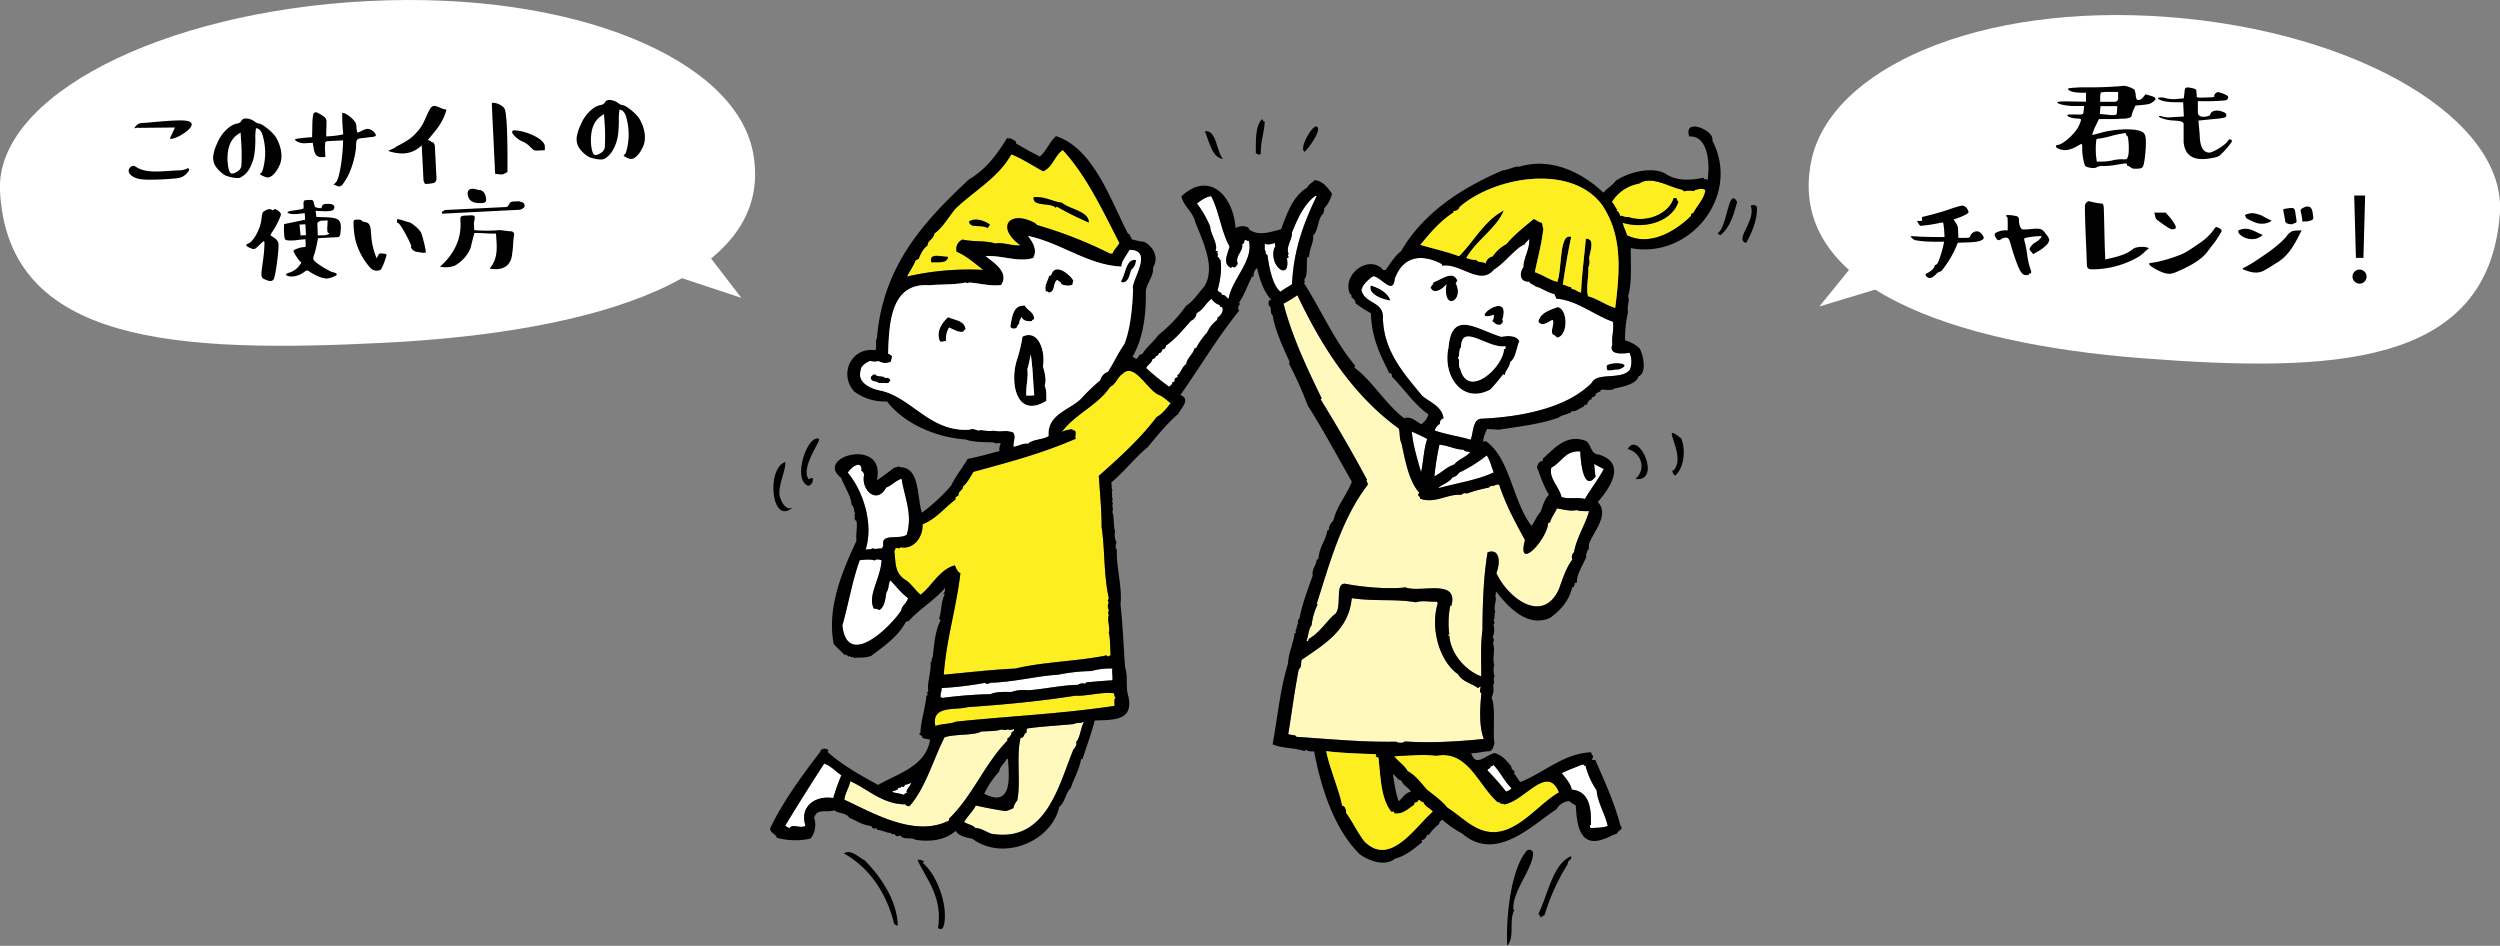 <svg xmlns="http://www.w3.org/2000/svg" viewBox="0 0 1000 378.33"><rect x="0" y="0" width="1000" height="378.33" fill="#808080" stroke="none"/><defs><style>.cls-1,.cls-2,.cls-3,.cls-4{fill-rule:evenodd}.cls-2{fill:#fcee21}.cls-3{fill:#fff}.cls-4{fill:#fff9bd}</style></defs><g id="レイヤー_2"><g id="レイヤー_1-2"><g id="グループ_2271"><path id="パス_23661" d="M504.9 47.64c.25.42.34 1 1 1-.28 4.86-1.68 7.82-1.58 12.9-.28.14-.61.22-.75.48a4.43 4.43 0 0 0-1.25-.72c.07-4.67-.32-11.04 2.58-13.66Z" class="cls-1"/><path id="パス_23662" d="M521.83 60.72c-2.42-1.37 3.22-11 4.88-10.1 2.29 1.23-3.59 9.12-4.88 10.1Z" class="cls-1"/><path id="パス_23663" d="M489.19 63.59c-4.28-.46-5.5-6.88-7.24-11.09 4.73-.63 4.53 7.99 7.24 11.09Z" class="cls-1"/><path id="パス_23664" d="M447.73 97.19c-.82 1.55-2.22 2.57-2.77 4.37-.33-.5-.32-.1-.77 0A169.58 169.58 0 0 0 414.61 90c-.05-.42-.5-.42-.64-.74-10-5.43-16.06 1.4-5.83 8.9-3.9.25-6.74-1.34-10-.75-4.56-1.28-8.72-.59-13.21-1.57a4.13 4.13 0 0 0-2.29 4.81c4.11 1.84 7.28 4.67 10.63 7.31a109.78 109.78 0 0 0-30.51 2.66c1.1-2.23 2.57-4.11 3.46-6.54.6 0 .59-.53 1.21-.5.82-2.09 1.74-4.1 3.5-5.31.17-2.32 2.53-2.57 2.75-4.83 3.55-2.6 5.64-6.58 8.41-9.91 7.5-7.25 17.22-12.41 22.41-21.82 4.68 1.88 8.29 4.44 12.76 6.79 3.84-1.69 4.55-6.31 7.83-8.51 9.53 10.3 15.91 24.01 22.64 37.2ZM422.19 83c.5.17.1-.5.6-.33A120.93 120.93 0 0 0 435.54 89c0-4.6-7.56-5.2-10.81-7.92-4-.52-6.54-2.51-11.24-2.24-.68 4 6.61 2.06 8.7 4.16Zm-34.55 5.53c.12 3 4.95 1.09 7.27 2.68a4.11 4.11 0 0 0 1-1.41c-1.89-1.33-5.47-2.88-8.3-1.27Zm-15.09 16.4c2.38-.19 6.39.66 6.66-2.2-2.4.08-7.8-1.89-6.66 2.19Z" class="cls-2"/><path id="パス_23665" d="M413.49 78.85c4.7-.27 7.28 1.72 11.24 2.24 3.25 2.72 10.78 3.32 10.81 7.92a120.93 120.93 0 0 1-12.75-6.33c-.5-.17-.1.5-.6.33-2.09-2.1-9.38-.17-8.7-4.16Z" class="cls-1"/><path id="パス_23666" d="M672.7 75.81c.24.31.75.35.94.73a7.44 7.44 0 0 1 3.66-.11c1.08-.65 3.81-1.45 4.89-.31-.75 3.89-3.32 6.07-4.91 9.18-.63 0-1 .32-.88 1.1-5.42 5.38-16 12.48-25.61 7.7-.44-1.8-1.38-3.06-1.69-5 9.07 2.79 19.89-.79 22.22-8.35-.11-.47-.7-.42-.5-1.21a1.73 1.73 0 0 0-1.38-.26c-1.76 6.08-10.73 10.17-18.27 7.46-1.2.4-2-.6-3.07-.36-.36-.84-.61-1.78-1.45-2.1-.06-.25.11-.29.3-.31-.89-.9-1.27-2.33-2.24-3.14a16 16 0 0 1 10.93-7.39c4.97-3.44 12.56 1.66 17.06 2.37Z" class="cls-2"/><path id="パス_23667" d="M484.46 78.43c3.17 5.95 4.06 14.32 7.37 20.11-.71 3.08-2.94 6.64.42 8.55.58.15.23-.58.75-.48.94 1 1.74-.61 2.11-1.14-1.27-3.21 2.42-5.12 1.74-7.86.93-.06.72-1.19 1.17-1.72.65 0 .73.59 1.54.41 1.95 7.91-6.65 15.09-8.14 23.21-.91-.5-1.2-1.67-2.65-1.6-.1-1.16-1.46-1-1.74-1.93 1-3.34 1.82-8.54 1.15-12-.52-.24-.42-1.14-1.11-1.19-.26-.71.52-1.52-.36-1.52-.13-.46.53-.2.29-.77.05-.43-.83.14-.78-.28 1.14-2.48-2.17-6.91-2.14-9.57a40.87 40.87 0 0 0-5.34-9.32c1.7-1.14 3.19-2.51 5.72-2.9Z" class="cls-3"/><path id="パス_23668" d="M526.07 78.33h.61c-4.93 10.26-9.26 21.07-9.89 35.35-1.54 1-3.21 1.93-4.65 3-3.43-2.8-4.65-10.85-5.21-14.67-.22-.21-1.31-.91-.5-1.21-.92-.68-.48-2.38-.57-3.5.86.93 3.06.12 4.13-.13-.14.55.41 1.76-.25 1.84-2.45 7.56 6.59 13.8 5 4.28a.89.89 0 0 1 .61-.17c.13-1-.68-1.09.1-1.54-1.35-2.87 1.65-6 1.26-8.6 2.29-5.63 4.75-11.17 9.36-14.65Z" class="cls-3"/><path id="パス_23669" d="M694.88 80.76C693.47 85.92 692 91 688.26 94c-.74.11-.66-.66-1.39-.57 4.22-2.24 4.34-19.14 8.01-12.67Z" class="cls-1"/><path id="パス_23670" d="M395.94 89.81a4.11 4.11 0 0 1-1 1.41c-2.32-1.59-7.15.34-7.27-2.68 2.8-1.61 6.38-.06 8.27 1.27Z" class="cls-1"/><path id="パス_23671" d="M702.74 82.66c.41 4.7-2 10.55-4.28 14.51-4.9-1.38 4.09-8.74 1.82-14.89a2 2 0 0 1 2.46.38Z" class="cls-1"/><path id="パス_23672" d="M379.21 102.73c-.27 2.86-4.28 2-6.66 2.2-1.14-4.08 4.26-2.11 6.66-2.2Z" class="cls-1"/><path id="パス_23673" d="M454.37 104a5 5 0 0 1-1.87 3.89c-.79 2.08-1 5.44-4 5 0-.22 0-.44-.17-.46 1.93-2.71 1.97-9.14 6.04-8.43Z" class="cls-1"/><path id="パス_23674" d="M429.39 112.3a1.8 1.8 0 0 0-.26 1.39c-1.13 1-3.47.46-4.59 0-.1-1.05-1.23-1-1.59-1.78-1.93 1.26-.7 4.74-3.35 5.15-.47-.08-.46-.67-1.24-.42-.77-2.6.82-4.14 1.18-6.16.32-.1.43-.39.91-.33 1.55-5.46 7.61-.26 8.94 2.15Z" class="cls-1"/><path id="パス_23675" d="M583 112.32c-.31.24-.35.75-.73.94 3.76 7.08-5.4 11.7-3.66.42-1.13 1.56-5.11 4.64-6.38 1.27.35-.71 1-1.08 1.16-2 3.25-1.13 7.8-5.09 9.61-.63Z" class="cls-1"/><path id="パス_23676" d="M548.32 114.18c3.5 1 7 3.15 7.84 6-3.73-.47-9.05-2.81-7.84-6Z" class="cls-1"/><path id="パス_23677" d="M528.19 159.65c0-.22.46-.07.45-.32-5.79-12-11.78-24.45-15.28-37.91a53.06 53.06 0 0 0 5.55-3.39c9.94 21.1 22.61 40.27 40.56 53.32.6 1.67.14 4 1.1 5.93 1.44 6.43 2.87 14.93 7.06 19.67.17.56-.31.5-.44.77.1.73.91.72.82 1.66 5.89 2.29 11.19-2.08 16.47-1.44.29-.5 1.77-1 2.13-.53a57.41 57.41 0 0 1 8.95-2.42c.22-.34.67-.46.89-.8.84.6 1.77-.64 3.2-.4C602.34 202 606.15 209 610 216c-3.47 13.11 9-.34 9.27-6.88.44.12.39-.22.76-.17.57-2.19 1.92-3.63 2.73-5.6 2.33.35 5.56 1.29 7.82.67 1.32.54 3.31.37 5.06.45-1.5 5.35-5.17 10.89-6 16.41a2.51 2.51 0 0 0-.67 2.93c-2.44 3.16-4 7.92-5.29 11.64-6.52 14.64-20.63 3.65-25.14-6.24 1.35-3 2.06-10.12-3.48-8.3-1.67 9.57-2 21.19-2.07 31.12-.79 5.88-.46 12.16-.48 18.53-6.63-2.46-12.12-9.17-12.74-16 .1-.58-.82-.08-.64-.74h.61a35 35 0 0 1 .4-11.64c.32-.08.3.21.32.45 3.43-11.58-12.43-5.29-18.3-7.68-6.08.84-17.11-.06-23.75-1.39-5.07-1-.84 10.5-5 12.55-3.24 3.08-5.66 6.94-9.65 9.33-.5.21-.15 1.24-1.19 1 .83-2 .81-4.78 2.09-6.34a25.73 25.73 0 0 1 2.34-8.19c0-.26-.12-.28-.31-.29 5.39-17 10.14-34.29 20.36-47.62.34-.94-.93-1.66-.22-2-5.71-10.75-12.7-22.68-18.64-32.35Z" class="cls-4"/><path id="パス_23678" d="M484.54 119.42a6.27 6.27 0 0 0 3.29 2.5c.07.5.21.94.94.73.88 1.82-.63 3.55-1.85 4.35.13.46-.14.56-.12.92a12.66 12.66 0 0 0-4 5 27.57 27.57 0 0 0-4.39 6.26h-.61c-.64 2.51-3.1 3.94-3.32 6.38-1.75 1-2.12 3.57-3.53 4.39 0 .57.18.43 0 .92-1 0-1.25.7-1.17 1.72-.47-.1-.44.28-.91.18.12 1.11-.85 1.19-1.17 1.87a90 90 0 0 1-9.26-7.5c.51-1.5 2.16-1.93 2.48-3.6.63-.25 1.34-.43 1.34-1.27.78 0 1.06-.49 1.19-1.11 1-.07 1.23-.82 1.48-1.57a1.31 1.31 0 0 0 1.33-1.28v-.14c4-2.73 6.95-6.43 10.08-10a3.51 3.51 0 0 0 2.2-3c2.74-1.17 3.79-4.01 6-5.75Z" class="cls-3"/><path id="パス_23679" d="M410 122.25c1 2.07 3.69 2.39 3.69 5.54a.8.8 0 0 0-.9.64c-2 .19-3.52-.1-4.18-1.7-.22.83-1.09 1.84-.83 2.63a4.74 4.74 0 0 0-1.17 1.87c-1.22.35-1.82.35-2.46-.53.67-3.93 1.04-8.84 5.85-8.45Z" class="cls-1"/><path id="パス_23680" d="M379.22 126.91c2.69 1.24 6.53 1.25 7 4.82-.48.19-.66.67-1.05 1-1.83.34-3.43-.8-5.55-1.66a8.54 8.54 0 0 0-1.22 5.24 4.82 4.82 0 0 1-2.43.39c-1.82-4.06 1.03-7.77 3.25-9.79Z" class="cls-1"/><path id="パス_23681" d="M600.92 128c.76.52-.23 1.42-.55 1.85-2.06.42-2.34-.68-3.56-1.41.64-.48.65-1.56.83-2.47-11.54 3.5 7.23-11.11 3.28 2.03Z" class="cls-1"/><path id="パス_23682" d="M623.09 122.82c4.15.89 4.24 11.43-.22 12.25-.63-.44-1-1.15-1.88-1.32-.73-2.18.79-3.76.12-5.82-1.83.71-4 3-5.78.8.81-3.64 4.42-4.65 7.76-5.91Z" class="cls-1"/><path id="パス_23683" d="M417.17 146.5c.46 1.82 1.62 5.34.7 7.78.81 1.75.62 3.84.66 6.1-11.93 7.29-14.66-7.07-11.84-16.15a65.41 65.41 0 0 0 2.3-9.55c6.64-3.19 9.26 6.41 8.18 11.82Zm-6.23 1.27c.48 2.84-.59 6.55-.44 10.41a14.36 14.36 0 0 0 3.21-.1c-.49-4.28-.6-11.48-1.44-16.32a56.56 56.56 0 0 1-1.33 6Z" class="cls-1"/><path id="パス_23684" d="M600.52 134.71c2.48-.44 6-.68 7.25 1.75-1.26 2.77-1.34 6.65-3.71 8.38-.19 2.19-1.77 3.09-2.13 5.12-.48.19-.38-.22-.62-.29a70.28 70.28 0 0 1-5.16 6.13c-11.28 6.15-19.27-5.68-16.75-16.75 1.29-15.4 11.25-7.34 21.12-4.34Zm-16.08 4.18c-1 .86-.36 3.32-1.24 4.32 1.08.73-.07 3.12.9 4.26 3.11 12.36 17.19-.51 17.5-7.75.29 0 .33-.18.61-.17v-1.07c-7.08 1.16-17.6-9.61-17.73.41Z" class="cls-1"/><path id="パス_23685" d="M602.17 138.48v1.07c-.28 0-.32.2-.61.17-.31 7.24-14.39 20.11-17.5 7.75-1-1.14.17-3.53-.9-4.26.88-1 .21-3.46 1.24-4.32.17-10.02 10.69.76 17.77-.41Z" class="cls-3"/><path id="パス_23686" d="M412.27 141.76c.84 4.84 1 12.05 1.44 16.32a14.36 14.36 0 0 1-3.21.11c-.15-3.87.93-7.58.43-10.42a53.25 53.25 0 0 0 1.34-6.01Z" class="cls-3"/><path id="パス_23687" d="M350.11 149.7c.95 1.44 2.82.19 4 1.56a1.53 1.53 0 0 1 2 .8v.05c.11.65-.82.32-.58 1.09-1.79.09-2.52 0-4.13 0-.7-.88-3.12-.19-3.13-2.2a2.11 2.11 0 0 1 1.84-1.3Z" class="cls-1"/><path id="パス_23688" d="M468.27 161.24c-1.69 2-3.18 4.23-5.64 5.54-6.64 8.83-14.86 16.19-23.11 23.53.3 4.86 1.16 14.19 1.11 20.46 1.37 8.82.76 18.84 2.89 28.52-.28.57-.73 1.11.05 1.53a3.07 3.07 0 0 0-.06 3.06c0 .54-.54 1.46.07 2.14-.92 1.26.61 5.59-.09 6.88.67 2.66.5 6.21.76 9.31-.62-.19-.47.35-.91.34s-.5-.32-.78-.44c-10.51 2.33-26.09 2.64-36.39 5.29-9 .37-19.58 1.61-28.68 2.44 1.13-14.73 4.91-26 6.66-40.6-1.21-.56-1.64-1.93-2.24-3.14-6.27 1.75-9 8.09-13.7 11.76-2.19-1.83-4-4.86-6.31-6.08-4.34-3.05-3.52-7.19-4.18-11.19 0-.55.49-.72.41-1.39.92-.18 1.72.44 2-.36 4.92 1.08 9.07-3.55 8.89-9.16 5.51-2.23 8.74-6.62 13.14-9.9v-.92c.55-.08.62-.6 1.21-.65-.14-2 1.78-2 1.86-3.73 1.78-1.54 2.86-3.74 4.1-5.79 16-4.33 27.29-7.37 41-13.23-.65-.79.39-2.17-.41-3.21-.18-.32-1.16.19-.93-.58a11.19 11.19 0 0 0-4.25 1.06c5.22-7.16 14.39-10.61 19.31-18.06 2.4-1.06 2.92-3.89 5-5.21 4.65-4.66 9.75 6.34 14.34 8.42 2.05.77 3.5 2.37 4.88 3.36Z" class="cls-2"/><path id="パス_23689" d="M647.3 147.91c-1.15-.32-2.89.62-4.44.14a6.28 6.28 0 0 1-.21-1.83c2.5-1.89 11.56-.81 4.65 1.69Z" class="cls-1"/><path id="パス_23690" d="M323.45 191.7c.69-.25.73-.63 1.67-.36a2.62 2.62 0 0 1-1.74 3c-6.74-2.29-.36-20.67 4.14-18.8 1.28.46-7.45 11.15-4.07 16.16Z" class="cls-1"/><path id="パス_23691" d="M564.7 172.56c2.1 1 4.27 1.88 6.22 3-1.44 4-1.58 9.58-2.49 13.23-1.63-5.62-3.18-10.67-3.73-16.23Z" class="cls-3"/><path id="パス_23692" d="M670.21 190.16c-.85-.08-1-.9-1.28-1.64-.06-.4.31-.4.6-.48 5.47-6.19-6.53-20.34 3-12.63 1.9 4.85.98 11.65-2.32 14.75Z" class="cls-1"/><path id="パス_23693" d="M314.2 184.8c-.17 4.3-2.44 7.89-2.49 12.78.5 2.46 1.51 4.92 3.85 5.85.7-.53.64 0 1.37-.35-8.45 7.32-10.51-16.01-2.73-18.28Z" class="cls-1"/><path id="パス_23694" d="M575.74 177.87c3.84.33 5.9 1.85 9.7 2 .44.92 1.56.53 2.63 1-1.73 2-4.75 2.86-6.42 4.95-3.23 1-5 3.38-8 4.69a116.62 116.62 0 0 1 2.09-12.64Z" class="cls-3"/><path id="パス_23695" d="M344.61 188.42c.74 0 .69.85 1.11 1.19-1.62 6.12 4.95 12.45 8.74 5.38 2.3-.94 3.75-2.7 6.16-3.56 1.37 8 4.48 14.19 2.09 22.42-3.08 2.16-10.42-.79-9.35 4.28a3.2 3.2 0 0 0-.42 1.24c-1.35-.2-3.36.59-3.83-.19-.91.91-1.69.23-2.89.71 3.35-10.41-1-23.62-7.1-30.83 1.17-2.14 5.82-5.66 5.49-.64Z" class="cls-3"/><path id="パス_23696" d="M654.19 191.59c4.48-4.07 2.36-10.49-3.13-12 4.46-7.76 13.8 13.35 3.13 12Z" class="cls-1"/><path id="パス_23697" d="M632.12 180.51c.1 5.28 1.58 16.27 6.13 10.06-.36-1.21-.35-3.4-.62-5 1.28.69 2.53 1.41 3.89 2-2.22 4.29-5.17 7.9-7.57 12-3.26-.82-6.55.22-9.36-.78-.9-4.15-5.22-7.48-4.05-11.8 4.19-2.12 5.46-6.89 11.58-6.48Z" class="cls-3"/><path id="パス_23698" d="M594.69 182.16c1.51 2.32 1.77 4.41 2.82 6.8-6.78 3.17-14.59 4.2-22.29 6.37 1.59-1.72 4.46-2.24 5.68-4.31a4.2 4.2 0 0 0 2.69-1.92 58.51 58.51 0 0 0 11.1-6.94Z" class="cls-3"/><path id="パス_23699" d="M343.91 224.1c2-.24 4.57-.47 6 .11.68-.7 1.92-.4 2.75-.09-.36 7.26-5.83 14.31-3.06 19.38a3.57 3.57 0 0 1 2.16.55c2.12-1.28 2.36-4.31 2.83-7.13 1-1.15.76-3.45 1.53-4.79 2.35 2.39 4.39 5.12 7.11 7.11-.45 2.1-2.37 2.82-2.75 5-4.23 6.49-21.57 23.57-23.52 5.94 2.28-7.94 3.87-17.6 6.95-26.08Z" class="cls-3"/><path id="パス_23700" d="M540.67 239.26c9.56 1.41 17 .15 25.6 1.64 3.06-.88 5.42-.05 8.4-.27.17.14.07.56.47.45-3.24 10 .56 23.46 8.1 28.65 1.62 3 5.49 3.64 7.82 5.42.67.07.48-.65 1.21-.5-.11.63-.72 2.33.24 2.59-.49 5.59-1 13.37 1 18.32-10.61 1.12-22.5 1.72-31.63 1-.33.64-2.71.77-3.37.11-13.76.23-25.26-1-40-1.95-.44-1.05-2.35-.55-3.25-1.12 1.5-9 2.4-16.74 4.23-26 1.13-.52.83-2.38 1.1-3.7 8.88-6.08 18.93-11.82 20.08-24.64Z" class="cls-4"/><path id="パス_23701" d="M445 267.39c-.25 1.84.21 3.29 0 4.74-4.53.25-6.89.54-10.38.79-.11.24-.48.25-.44.63a3.36 3.36 0 0 0-3 .4c-6.09.05-14.1 1.79-19.82 2.16a15.26 15.26 0 0 0-6.71.67c-2.28 0-5.94-.23-8.39.88a175 175 0 0 0-19.53 1.54c.06-.33-.23-.29-.47-.29-.24-1.46.64-2.66.34-3.69a139.22 139.22 0 0 0 17.4-2.08 1.61 1.61 0 0 0 2.14-.06c8.38-.05 20.23-3 27-3.16a70.45 70.45 0 0 1 13.42-1.49 28.23 28.23 0 0 1 8.44-1.04Z" class="cls-3"/><path id="パス_23702" d="M445.65 277.31c.06.72.08 1.5.67 1.66-.79.69-.48 1.81-.51 3.39-22 3.25-40.39 3.94-63.44 6.3-2 .95-6.53.9-8.2 1.78-1.91-8.56 8.5-6.21 12.91-7.59 14.8-1 29.25-2.41 43.15-4.59 4.6.28 10.31-1.61 15.42-.95Z" class="cls-2"/><path id="パス_23703" d="M433.16 288.73c.18 0 .27 0 .31.14-1.28 2.45-1.39 6-3.11 8.05.58.7-.35 2.26-1 2.79-5.88 14.23-10.85 37.6-32.89 33.78-2.07-.72-4.06-2.27-6.34-2.25-1-1.32-3.18-1.46-4.52-2.46 1.4-2.34 3.4-4.12 4.68-6.57 3.82.85 8.71 1.81 12 2.22a18.14 18.14 0 0 0 3-1.17 7.1 7.1 0 0 1 1.59-3.11c1.46-7.23-.5-17.76 1.34-25.13 1.49.45 1.16-1.93 2.53-2.07-.37-.39-.06-1-.05-1.53 5.1-.8 13.88-1.29 18.92-1.82.72-.75 2.92-.07 3.54-.87Z" class="cls-4"/><path id="パス_23704" d="M400.67 291.75a2.78 2.78 0 0 0 2.6-.09c.34.71 1.87.12 2.29-.07.15.93-.54 1.07-1 1.41.21.39-.66 2.08-1.61 2.34v.92c-9.08 9.18-14 22.25-23.34 31.19v.76c-13.72 7-30.7-3.2-41.88-8.31.32-2.81 2-5.12 2.37-7.41 6.7 2.92 13 9.32 22 9.24a1.67 1.67 0 0 0 1.71.71c6.43-7.37 9.25-18.21 14-27.52 4.23-1.4 11.55-.62 14.76-2.31 2.2-.19 5.7.01 8.1-.86Z" class="cls-4"/><path id="パス_23705" d="M329.67 305.48c2.85 1 4.53 3.17 6.88 4.67a73.85 73.85 0 0 0-3.23 9.13c-7-1.16-13.66 3.18-11.12 11.06-2 1.33-5.19-1-6.4 1a11.35 11.35 0 0 1-1.71-1c5.06-8.44 10.28-16.69 15.58-24.86Z" class="cls-3"/><path id="パス_23706" d="M574.64 302.28c12.44-2.26 16.75 11.77 24.15 18.35.27.5 1.47 0 1.4.88.55 0 1.24-.17 1.38.26 8.18-1.15 17.29-16.37 22-4.83-9.55 5.43-19.2 20.63-32.43 14.49-4.52-2.1-7.9-5.66-12.19-8.33-2.3-2.87-5.36-4.93-8.19-7.24-2.42-2.63-4.45-5.68-7.73-7.4-1.35-2.46-3.74-3.81-5.39-5.95 5.58-.35 11.93-.8 17-.23Z" class="cls-2"/><path id="パス_23707" d="M364.48 313.09c-.31 1.51-2.33 2.75-1.7 4.18-.92-.21-.82.52-1.36.66-1.33-.64-3.32-.57-4.62-1.23.78-.6 2.39-.42 2.54-1.61.72 0 1.26-.1 1.36-.66.19.17.29.43.78.28.17-.23.43-.38.43-.78a6.89 6.89 0 0 0 2.57-.84Z" class="cls-3"/><path id="パス_23708" d="M597.24 305.85c2.84 2.72 4.47 6.71 7.34 9.4-.33.84-1.39 1-2.1 1.44a111.13 111.13 0 0 0-7.46-8.48c0-1 1.4-.56 1.17-1.72.63.04 1.07-.09 1.05-.64Z" class="cls-3"/><path id="パス_23709" d="M633 305.78c.62 0 .64.58 1.24.57a30.81 30.81 0 0 0 4.44 9.8c.17 4.29 3.32 9.4 4.43 14.24-2 .72-4.2.69-7 .84.11-.44-.23-.39-.18-.76-.15-.49.39-.33.44-.63.14-5.94-.35-13.33-7.63-14-.78-2.95-2.45-4.33-4-6.6 2.59-1.31 5.49-2.34 8.26-3.46Z" class="cls-3"/><path id="パス_23710" d="M345.89 344.12c6.21 6.27 13 16 13.21 26.05-.88.31-.65-.56-1.39-.42-3.09-12.75-10-22.66-20.18-28.42 3.18-1.79 5.92 1.75 8.36 2.79Z" class="cls-1"/><path id="パス_23711" d="M369.46 344.44c.24.58-.41.31-.28.78 4.46 3.9 8.07 11.64 8.72 19.3.12 1.49.35 9-2.7 6.67 2-12.29-4.72-19.7-8.2-27.12 1.14-.48 1.59.14 2.46.37Z" class="cls-1"/><path id="パス_23712" d="M605.67 364.17c-2.17 4.16.34 10.5-2.76 14.16-.61-9.9 1.14-30.22 7.67-37.88a1.49 1.49 0 0 1 2.64 1.14c-.33 6.08-8 14.59-7.88 21.67-.19.63.35.47.33.91Z" class="cls-1"/><path id="パス_23713" d="M628.39 342.49c.6 1.52-1.46 1.5-1.28 3.1a83.25 83.25 0 0 0-9.29 20.49 2.33 2.33 0 0 0-1.2.8c-.75-.09-.77-1-1.26-1.34 3.89-7.82 5.72-19.91 13.03-23.05Z" class="cls-1"/><path id="パス_23714" d="M609.75 97.85c.46-1 1.41-1.45 1.92-2.35.38 4.07-2.4 8-2.24 11.39-1.74 2.13-1.69 6.11 2.32 5.73.27 1.19 1.77 1.07 2.36 1.92 2 .39 4.93 2.51 7.75 3.12.09.74.58 1.06.66 1.81 8.3.62 15.4 6.77 22.63 9.22.57 2.82-.66 6.79-.17 9-1.81 4.57 4.36 3.72 6.84 3.45a8.84 8.84 0 0 1 .21 6.57c-2.93 4.51-13.27 1-15.28 5.38-9.68 9.87-27.45 13.66-44.21 14.41-3.63.13-3.12 6-4.33 8.4-5.07-1.5-9.17-1.93-14.34-3.68a4.5 4.5 0 0 1 2.06-2.66c0-1.21.41-2 1.46-2.19-.55-4.85-5.44-6.41-8.55-9.06-7-8.55-15.61-17.74-15.69-31.63-.1-6.41-7.69-5.13-8.62-11 .14-.27.5-.33.6-.64-.18-.51 0 .43-.46.17a13.85 13.85 0 0 1 4.59-4.73c3.1.18 8 7.8 8.61 1.1 3.2-9 10.53-10.27 18.62-6.1a.75.75 0 0 1 .33.76c7.59-1 15.15 8.16 20.7 1.63 4.3-2.56 9.22-9.21 12.23-10.02Zm-36.38 15.08c-.11.94-.81 1.32-1.16 2 1.27 3.37 5.25.29 6.38-1.27-1.74 11.27 7.42 6.65 3.66-.42.38-.19.42-.7.73-.94-1.79-4.44-6.34-.48-9.61.63Zm-17.21 7.28c-.83-2.88-4.34-5-7.84-6-1.22 3.19 4.12 5.53 7.84 6Zm41.48 5.72c-.18.91-.19 2-.83 2.47 1.22.73 1.5 1.83 3.56 1.42.32-.44 1.31-1.34.55-1.86 3.95-13.1-14.82 1.51-3.28-2.03Zm17.69 2.8c1.8 2.18 3.95-.09 5.78-.8.67 2.06-.85 3.64-.12 5.82.88.17 1.25.88 1.88 1.32 4.46-.82 4.37-11.36.22-12.25-3.34 1.26-7 2.27-7.76 5.91Zm-35.93 10.32c-2.52 11.07 5.46 22.91 16.75 16.75a70.17 70.17 0 0 0 5.15-6.13c.25.06.15.48.62.29.37-2 1.94-2.93 2.14-5.12 2.37-1.73 2.44-5.61 3.7-8.38-1.27-2.43-4.77-2.19-7.24-1.75-9.87-3-19.83-11.06-21.12 4.34Zm63.25 7.17a6.68 6.68 0 0 0 .21 1.83c1.55.48 3.29-.46 4.44-.14 6.91-2.5-2.15-3.58-4.65-1.69Z" class="cls-3"/><path id="パス_23715" d="M378.07 235.1c-4.22 5-10.2 8.42-14.57 13.31-.36.06-.57.26-1.07.19-3.16 6-8.67 9.75-13.94 13.75-2.66 1-4.95.51-6.86.83-.26-.62-1.65 0-1.71-.86-.5-.18-.1.5-.6.32a1.47 1.47 0 0 0-1.55-.71c-1.39-1.48-2.93-2.78-4.27-4.31-2.92-14.73 3.7-29.71 9.09-41.28-.32-2.73.43-5.42.06-7.66-.18-.44-1.39-1.29-.52-1.81-.44-.11-.48-1.25 0-1.38-.72-.92-.35-3-1.49-3.47-.17-3.67-2.82-7.13-4.17-10.88-11.15-8.54 18.18-16.49 14.26.92 2.59-1.52 4.8-3.41 7.18-5.12.88.32 1.54-.95 2-.07 8.16 0 6.76 11.53 8.84 18.23a71.9 71.9 0 0 0 11.74-10.92c1.83-3.88 4.5-7 6.55-10.61 5-1 8.12-1.93 12.75-3.16a5.07 5.07 0 0 1 .52-3.08c-.61-.27-2.22.34-2.77-.37-3-.11-8.2 0-11.36-1.17-12.07-.84-24.71-6.51-31.38-15.22a20.21 20.21 0 0 1-13.14-4c-6.2-6.85-1.21-17.87 8.51-16.48.63-1.54-.19-3.44.61-4.92 2.48-29.42 19.35-47.05 36.84-63.43 6.8-4 11.09-9.84 15.23-16.55.49.31.6.3 1.07 0 .89.62 2.72.94 2.52 2.21 3.11 1.8 6.22 3.6 9.5 5.2 2.71-2.19 3.83-5.89 6.47-8.15C437.13 59.23 444 79.29 451 93.11c.43.4.28.61.93.58-.14 1 .77 1 .68 2a31.4 31.4 0 0 0 5.08 1.06c3.39 1.68 6.06 6 3.54 10.29.23 3.69-2.45 5.89-2.92 9.42.22 9.81-1.2 19.19-5.28 26.18.39.42 1.06.54 1.41 1 .94-.59 1.07-1.95 2.53-2.06 1.7-2.91 4.49-4.79 6.34-7.55a55.36 55.36 0 0 0 11.1-11.67c3.09-2 5-5.22 7.4-7.89 4.65-7.79-1-18.49-3.73-25.73-1-4.19-4.74-6.28-5.52-10.23 11.16-10.27 20.75-.32 21.67 12.77a5.18 5.18 0 0 1 5-.31c.07.29.45.26.33.76 3.86 2.85 8.47 1.06 12.85 0 2.49-6.53 4.71-13.28 10.49-16.7.57-1.39 2.06-1.93 3-3 3.37.42 5.1 3 6.91 5.45a13.08 13.08 0 0 1-3.18 5.91c.22.94-.31 1.19-.24 2-2.34 1.73-1.87 6.68-4.16 8.86.41 2.55-1.56 5.33-1.57 8.46-.37 0-.32.29-.76.18-.45 2.86.38 7-1.24 9.06a1.24 1.24 0 0 1 0 1.38c6.88 10.84 12.27 23.26 20.33 32.85.13.47-.25.46-.13.93 7.22 5.43 12.31 14.48 19.77 20.17 2.74-.92 4.93 1.34 6.8 2.38a6.5 6.5 0 0 0 2.94-3.92c-5.76-4-9.62-10.08-14.55-15 0-.88-.24-1.54-1.12-1.5-3.38-7-7.05-13.65-7.34-23.94a52.67 52.67 0 0 1-6.09-3.93 2.85 2.85 0 0 0-1.76-2.4c.34-.47 0-1.33-.5-1.36-3.46-8 7.81-16.05 13.31-9.6h.91c1.94-2.63 3.58-5.54 6.19-7.54 8.86-15.21 23.83-25.13 40.73-32.35 1.5.09 5.12-1.84 6.54-1.43C621.32 62.55 634 70 641.38 77.1c1.39-1.8 3.57-2.87 4.9-4.74 4.31-3.18 15.25-6.43 20.73-2.34 4.39 2.35 9 2.16 14.41 1.07 0 .32.12.4.18.6a1.1 1.1 0 0 1 1.39.42c1.09-6.24.39-18-7.29-17.51-2.3-7.24 8.31-3.09 9.19.47-.21.78.61.76 0 1.07 11.62 22.1-8.83 47.64-32.6 43.1 0 6.4.51 14.14-1.07 19.31.84 1.6-.57 4 0 6.27a45.27 45.27 0 0 0-1.17 11.36 12.75 12.75 0 0 1 5.76 3.18c1.49 2.41 3.07 9.86-.41 11.19-.83 3.19-6.62 4.21-9.78 4.9-1 1-3.24.25-5.19.47a.74.74 0 0 0-.28.77c-.93-.08-1 .6-1.82.67.09 1.12-.76 1.36-1.63 1.58v.77c-1.32.14-1.48 1.37-2.07 2.2-.54 0-1.15-.09-.9.64-1.66.48-3.33 2.33-5 1.85-.08 1.07-3.76 1.37-5.27 2.61-6.91 2.61-16.45 3.7-24 4.89-1.23-.15-3-.17-4.6-.31-.73 1.4-1.77 3.9-1.51 5.25.12-.33.55-.37 1.06-.34 9.75 7 10.54 23.88 18.2 33.84 1.36-1.74 2.1-4.06 3.65-5.62.84-2.53 1.63-5.1 3.3-6.84-2-3.23-3.33-7.19-4.79-11 .44-1.17.75-2.46 2.37-2.53v-.91c4.24-3.59 9.27-10.25 17.37-7 2 1.38 1.72 5.22 4.91 5.35 11.41 3.41 4.62 13.35-.31 19 5.15 5.45-2.72 12.93-3.58 17.25.07 1.1.06 2.13-.85 2.32.71.65-.78 1-.08 2.14-1.2 3.19-4 7.2-3.81 10.22.08.51-.65.27-.9.49.16.74-.41.8-.26 1.54-.37-.06-.32.28-.76.17-1.29 5.61-4.76 9.18-8.79 12.21-9.23 4.14-17-4.61-21.6-10.48-.37.24.15 1.33-.41 1.39.89 2.2-.88 4.35.06 6.73-.63.74.09 2.75-.81 3.24.43.34.73 1.48.05 1.68a8.09 8.09 0 0 1-.29 5.21 1.8 1.8 0 0 1 .07 2.29c1.14 2.84-.38 6.26.58 8.55a8.24 8.24 0 0 0 .15 4.89c-1 .91.4 2.61-.66 3.24a8 8 0 0 1-.6 5.22c1.82 3.93.35 13.92 1.19 18.32-.52 1.18-.66 2.74-2 3.12-1.55-.15-5.21.89-7.32.69 1.8 5.74 5.44 1 9.33 0 3.15.86 4.95 3.16 6.75 5.45-.1 1.27 1 1.29 1.29 2.1.21.49-.49.13-.28.62 1 1 1.59 2.4 2.55 3.44 9.58-3.83 17.4-11.52 28.39-11.92a1.47 1.47 0 0 0 .65 1.36c.15.78-.24 1.06-.41 1.54.31.25 1 .14 1.39.26 3.67 8.3 8 18 10 26.15a1.33 1.33 0 0 1 .49 1.21c-.48.78-1.58 1-1.77 2-2 .57-3.59 1.67-5.28 2.15-10.33 3.89-10.82-7-11.3-13.41a17.86 17.86 0 0 1-2.65-1.75 6.38 6.38 0 0 0-5 3.22c-10.09 6.65-24.26 21.38-37.78 9.77a41.62 41.62 0 0 1-8-5.56c-.38.58-1.23.72-1.17 1.72a20.29 20.29 0 0 0-4.3 4.57c-.15-.09-.16-.34-.46-.29-.47 1-.92 2-2.23 2.21-.11.44.23.39.18.76-3.09 2.59-6.62 5.55-10.81 6.62-4.31 3.41-10.68.73-14.12-1.69-10.12-9.87-15.52-26.35-18.29-41.18-1.33 0-2.6 0-3.24-.67-.52-.1-.17.63-.75.49-4-1.35-8.89-1-12.63-2.66 2-10.8 2.93-21.79 6.17-32.32.17-4.22 1.87-7.13 2.67-12.17.49.15.36-.26.6-.33-.17-.14-.06-.56-.47-.44.78-.7.58-2.33 1.28-3.1-.53-.38.12-1.74.54-2.16 1-5.5 3.2-11.18 5.27-17-.59-2.35 1.7-4.68 1.49-6.16a.75.75 0 0 1 .75-.33c.44-5.31 2.81-7.07 3.61-11.59.58.2.28-.43.75-.33-.41-.9.66-2.8 1.58-3.42 1.5-6.15 5.32-10.12 7.45-15.68-5.81-10.24-11.43-20.68-17.64-30.5a154.74 154.74 0 0 0-7.41-16.59c0-.27-.18-.76.28-.62-2.38-5.21-6-12.95-6.86-18.75-1.39-1.24-.06-3.2-1.66-4.08 0-.92.05-1 .09-2 .44 0 .77-.06.9-.33-2.94-3.16-4.56-7.93-5.6-12.68a4.34 4.34 0 0 0-1.42 3.57c-.3.06-.48 0-.47-.29-1.75 3.14-3 7.34-5.32 10.57.56.51.19 1.17-.42 1.38.65.36-.47 1.42.52 1.82-8.59 10.58-15.66 22.57-23.56 33.8 4.28 1.69.22 5.3-.83 7.52-4.63 4-8.41 8.71-12.27 13.39-5.3 4.27-9.3 9.76-14.55 14.08.29 1-.07 2.43.57 3.35h-.46c.44.85-.09 2.74.57 3.35-.12-.2-.64 1.21.05 1.53-.73.94.4 2.68-.35 3.53.9 1.68.32 5.33 1.16 7.76a6.54 6.54 0 0 0 .61 4.57c-.48.53-.61 2.3.08 2.75-.33 6.76 2.27 15.37 1.46 21.83 1 9.39 1.23 17.56 1.88 25.49 1.19 3.38.09 8 1.29 11.44 2.07 9.63-5.58 9.36-13.47 9.6-1.44 5.49-3.29 10.5-4.86 15.3 0 .21-.38.14-.61.17-.84 4.6-2.74 7.31-4.08 11.46-2.14 2-2.32 5.82-4.65 7.64-3.1 13.89-22.41 21.91-34.78 12.73-2.75-.5-5.36-1.13-6.68-3.15-4 3.66-10 4.52-16.1 3.57-1.49-1.13-4.62.17-6-1.64-.51 0-.94 0-1.06.34-.43-.23-1-.28-1.1-.89-.63-.06-1.56.2-1.55-.56-1.82.11-3.43-1.12-5.54-1.2a1 1 0 0 1-.18-.76c-.28.28-1 .15-1.52.2-.17-.4-.55-.58-.65-1-3.64-.33-5.9-2.14-8.82-3.24-1-2.06-4.26-1.67-5.91-3-3.84 1-7-.94-8.16 3 1.07 2.58.24 6.71-1.58 8.31a28.7 28.7 0 0 1-13.32-.34c-.47-1.71-2.54-1.71-2.72-3.74 5.26-11 12.81-21.19 20.14-30.77.05-1.42 2.68-1.45 3.2-.41.2.49-.49.13-.29.62 5.89 5.26 13 9.23 20.15 13.13 8.32-4.75 18.93-7.35 20.85-18.1a24.85 24.85 0 0 1-3.08-.67c-.08-.86-.77-1.08-1.28-1.49 0-.33.11-.49.45-.47.15-5 1.83-9.31 2.43-15.08.43.12.39-.22.76-.17-.68 0-.6-1.38 0-1.53-.73-2.66 1.29-8.26.86-11.5.81-.18.11-1.77.85-2 .5-4.2.95-10.95 3.2-14.79-.31-.15-.37-.56-.63-.75 1.05-3 .76-6.92 2.29-9.71 0-.33-.55-.05-.77-.13.84-.57.84-1.51.91-2.47Zm219.46-127.22c-5.55 6.53-13.11-2.67-20.7-1.64a.75.75 0 0 0-.33-.75c-8.09-4.17-15.42-2.93-18.62 6.1-.6 6.69-5.51-.93-8.61-1.11a13.88 13.88 0 0 0-4.59 4.74c.42.26.28-.69.46-.17-.1.31-.46.36-.6.63.93 5.92 8.52 4.63 8.62 11 .08 13.89 8.74 23.07 15.69 31.62 3.11 2.66 8 4.21 8.55 9.07-1 .2-1.49 1-1.46 2.18a4.52 4.52 0 0 0-2.06 2.67c5.17 1.75 9.27 2.17 14.34 3.67 1.21-2.42.7-8.27 4.33-8.4 16.76-.75 34.53-4.53 44.21-14.41 2-4.35 12.35-.86 15.28-5.37a8.86 8.86 0 0 0-.21-6.58c-2.48.28-8.65 1.12-6.84-3.45-.49-2.25.74-6.22.17-9-7.23-2.46-14.33-8.61-22.63-9.23-.09-.74-.57-1.06-.67-1.81-2.81-.61-5.7-2.73-7.74-3.12-.59-.84-2.09-.73-2.36-1.91-4 .37-4.06-3.61-2.32-5.74-.16-3.38 2.62-7.31 2.24-11.39-.51.91-1.46 1.4-1.92 2.35-3 .81-7.94 7.46-12.23 10ZM425.13 60c-3.29 2.2-4 6.82-7.84 8.51-4.47-2.35-8.07-4.91-12.76-6.79-5.19 9.41-14.91 14.58-22.41 21.82-2.77 3.33-4.85 7.31-8.4 9.91-.23 2.26-2.59 2.51-2.76 4.83-1.76 1.21-2.67 3.22-3.5 5.31-.61 0-.61.52-1.21.5-.88 2.43-2.35 4.31-3.46 6.54a109.85 109.85 0 0 1 30.51-2.66c-3.35-2.64-6.52-5.47-10.63-7.31a4.13 4.13 0 0 1 2.33-4.84c4.49 1 8.66.29 13.21 1.57 3.23-.59 6.07 1 10 .75-10.23-7.5-4.14-14.33 5.83-8.9.14.32.59.32.64.74a170 170 0 0 1 29.59 11.6c.44-.12.43-.53.76 0 .56-1.81 2-2.82 2.77-4.37C441 84 434.62 70.29 425.13 60Zm158.75 22.76a2.29 2.29 0 0 1-2.55 1.61c0 .31.22.3.32.45-5.45 3.49-9.55 8.24-13.5 13.13 5.11 1.56 10.61 2.7 15.44 4.56 6.09-6 9.93-14.11 17.93-18.32-2.77 7-10.95 11.87-15 19a10.53 10.53 0 0 0 4 .79c.84 1.23 2.57.53 3.71 1.41a3.6 3.6 0 0 1 2.82-2.84 15.13 15.13 0 0 1 5.5-4.92c3.14-3.78 7.09-6.79 10.85-10 1.31.24 1.83 1.31 3.26 1.42.55 1.14.27 1.54.69 2.43-.76 6.44-2.28 11.78-3.42 17.4 3.14 1 6.32 3.35 9 3.84 1.9-5.22.73-19.85 5.55-17.92-1.39 6.14-2.54 13.71-3.36 19.07 1.29.15 2 .87 3.39 1-.11.43.23.39.18.76 1.64 0 2.25 1.18 3.72 1.41.23-6.39 1.25-14.25 1.92-21.48 4.1-.33 1.34 5.92 1.32 8.07a4.69 4.69 0 0 1-.35 3.37c.35 3-1 7.93-.09 11.48 4 1.14 6.93 3.46 10.86 4.7 2.17-16.63 2.5-29.23-5-40.84-12.07-17.02-42.9-11.87-57.19.42Zm71.76-9.32a16 16 0 0 0-10.93 7.39c1 .81 1.35 2.24 2.24 3.14-.19 0-.36.06-.3.32.84.32 1.09 1.25 1.44 2.09 1.12-.24 1.88.77 3.08.36 7.53 2.71 16.51-1.38 18.27-7.46a1.77 1.77 0 0 1 1.38.26c-.2.8.39.75.5 1.21-2.32 7.56-13.15 11.14-22.22 8.35.3 2 1.25 3.2 1.69 5 9.63 4.78 20.19-2.32 25.61-7.7-.15-.78.25-1.05.88-1.1 1.59-3.11 4.16-5.29 4.91-9.18-1.08-1.14-3.81-.35-4.89.31a7.44 7.44 0 0 0-3.66.11c-.19-.38-.7-.42-.95-.73-4.49-.71-12.08-5.81-17.05-2.37Zm-176.9 7.92a40.87 40.87 0 0 1 5.34 9.32c0 2.66 3.28 7.09 2.14 9.57-.05.42.83-.15.78.28.24.57-.41.3-.29.77.88 0 .11.81.36 1.52.69.05.59 1 1.11 1.19.67 3.43-.14 8.63-1.15 12 .28 1 1.64.77 1.74 1.93 1.45-.07 1.74 1.1 2.65 1.6 1.5-8.12 10.09-15.3 8.14-23.21-.81.18-.89-.41-1.54-.41-.45.53-.24 1.65-1.17 1.72.68 2.74-3 4.65-1.74 7.86-.37.52-1.17 2.12-2.11 1.14-.52-.1-.17.62-.75.48-3.36-1.92-1.13-5.47-.42-8.55-3.31-5.8-4.2-14.17-7.37-20.11-2.53.39-4 1.76-5.72 2.93Zm38 11.65c.39 2.59-2.61 5.73-1.25 8.6-.78.45 0 .58-.11 1.54a.86.86 0 0 0-.6.17c1.55 9.52-7.49 3.29-5-4.28.65-.08.11-1.29.25-1.84-1.07.25-3.26 1.06-4.12.13.08 1.12-.36 2.81.57 3.5-.83.3.27 1 .49 1.21.56 3.82 1.78 11.87 5.21 14.67 1.44-1.12 3.11-2 4.65-3 .64-14.28 5-25.09 9.89-35.35h-.61c-4.61 3.49-7 9-9.33 14.67Zm-103.4 10.17c-5.83 1.84-12.71-1.18-19-.77 3.18 2.54 9.58 6.41 6.18 11.58-4.57.59-8.58-.75-12.88-1-.51.48-.76.2-1.38 0-3.9.9-10.73.71-14.34 1.07-14.85-1-16.26 13.31-16.57 27.45.78 0 1 .64 1.56.87a12.93 12.93 0 0 1-.54 2.31 5.25 5.25 0 0 1-4.91-.3 4.84 4.84 0 0 1-3.21-.05c-1.82.65-4 2.24-3.85 3.79-1.57 4.72 3.75 7.26 7.59 8 12.64 2.52 20 16.87 36 15.68 1-.56 2.32 0 3.37.36 1.47-.55 4.32.59 6 0 3 .76 5.48-.39 8 .82 1.32 1.65 0 3.38.18 5.65 2.11-.36 3.48-1.44 5.77-1.25 1.86-1.82 5.91-1.57 8.17-3-.67-8.94 8.95-10.53 13.28-15.26a78 78 0 0 1 7.42-7.12 4.59 4.59 0 0 1 3-3.3c2-3 4.15-7.64 6.68-11.23 2.33-6.16 3.09-13.8 3.43-21.83-1.29-2.86 8.64-15.65-1.49-15.65-1 2.14-3.35 4.43-3.16 6.68-13.41-.58-24.14-9.44-37.41-12.27 1.69 2.3 3.92 5.39 2.11 8.81ZM546.81 192c-.72.32.56 1 .22 2-10.22 13.32-15 30.58-20.37 47.61.19 0 .37 0 .32.3a25.1 25.1 0 0 0-2.34 8.18c-1.29 1.56-1.26 4.35-2.09 6.34 1 .28.68-.74 1.19-1 4-2.38 6.41-6.25 9.65-9.33 4.11-2.06-.11-13.56 5-12.54 6.65 1.33 17.67 2.22 23.76 1.38 5.87 2.39 21.72-3.9 18.3 7.68 0-.23 0-.53-.33-.45a35.27 35.27 0 0 0-.39 11.64h-.61c-.18.67.73.17.63.75.63 6.79 6.12 13.5 12.75 16 0-6.37-.31-12.65.48-18.53.05-9.92.4-21.55 2.07-31.12 5.54-1.82 4.82 5.3 3.48 8.3 4.51 9.9 18.62 20.88 25.13 6.24 1.32-3.72 2.86-8.48 5.29-11.64a2.51 2.51 0 0 1 .68-2.93c.87-5.52 4.55-11.06 6-16.4-1.75-.08-3.74.09-5.06-.46-2.27.62-5.5-.31-7.82-.66-.81 2-2.16 3.41-2.73 5.59-.37-.05-.33.29-.76.18-.24 6.53-12.74 20-9.27 6.87-3.84-7-7.65-14-10.34-22.16-1.44-.24-2.37 1-3.2.41-.22.34-.68.45-.9.79a57.62 57.62 0 0 0-8.94 2.43c-.36-.5-1.84 0-2.13.52-5.28-.64-10.58 3.73-16.48 1.45.1-.94-.71-.93-.81-1.66.13-.28.61-.22.43-.78-4.18-4.74-5.61-13.24-7-19.66-1-2-.5-4.26-1.11-5.94-18-13-30.61-32.22-40.55-53.32a50.8 50.8 0 0 1-5.55 3.39c3.49 13.46 9.49 26 15.28 37.91 0 .25-.42.1-.45.32 5.94 9.68 12.93 21.59 18.62 32.3Zm-68.2-66.68a3.51 3.51 0 0 1-2.21 3c-3.13 3.53-6.09 7.23-10.08 10a1.3 1.3 0 0 1-1.18 1.41H465c-.25.75-.5 1.5-1.48 1.57-.13.62-.41 1.1-1.19 1.11 0 .84-.71 1-1.33 1.27-.33 1.67-2 2.1-2.49 3.6a91.12 91.12 0 0 0 9.26 7.5c.32-.68 1.29-.77 1.17-1.87.47.1.44-.28.91-.18-.08-1 .2-1.7 1.17-1.72.16-.49 0-.35 0-.92 1.42-.82 1.78-3.44 3.53-4.4.23-2.43 2.68-3.86 3.32-6.37h.61a27.89 27.89 0 0 1 4.39-6.26 12.75 12.75 0 0 1 4-5c0-.36.25-.46.13-.93 1.21-.79 2.73-2.52 1.84-4.34-.73.2-.87-.23-.94-.73a6.35 6.35 0 0 1-3.29-2.5c-2.28 1.6-3.33 4.44-6 5.71Zm-15.18 32.61c-4.59-2.08-9.69-13.08-14.35-8.42-2.12 1.32-2.64 4.15-5 5.21-4.92 7.44-14.09 10.9-19.32 18.05a11.41 11.41 0 0 1 4.26-1.05c-.24.77.75.26.93.58.79 1-.24 2.42.41 3.2-13.75 5.87-25.06 8.91-41 13.24-1.24 2.05-2.32 4.25-4.1 5.79-.08 1.75-2 1.78-1.87 3.73-.58 0-.65.57-1.2.65v.92c-4.4 3.28-7.63 7.66-13.15 9.9.19 5.6-4 10.24-8.89 9.16-.26.8-1.05.18-2 .36.08.67-.38.83-.42 1.39.67 4-.15 8.14 4.18 11.19 2.27 1.22 4.13 4.24 6.32 6.07 4.75-3.65 7.43-10 13.7-11.75.59 1.21 1 2.58 2.24 3.14-1.75 14.58-5.53 25.87-6.67 40.6 9.1-.83 19.68-2.07 28.69-2.44 10.3-2.65 25.87-3 36.39-5.29.28.12.43.38.78.44s.28-.53.91-.34c-.26-3.1-.09-6.65-.76-9.31.7-1.29-.83-5.62.09-6.89-.62-.67-.09-1.59-.07-2.13a3.06 3.06 0 0 1 .06-3.07c-.78-.41-.33-.95-.05-1.52-2.14-9.68-1.52-19.7-2.9-28.52.06-6.27-.8-15.6-1.11-20.46 8.25-7.34 16.47-14.7 23.12-23.53 2.46-1.31 3.95-3.52 5.64-5.54-1.39-1-2.84-2.59-4.86-3.36Zm105 30.93c.9-3.65 1-9.27 2.48-13.23-1.94-1.14-4.11-2-6.21-3 .54 5.56 2.09 10.61 3.72 16.25Zm5.25 1.67c2.92-1.31 4.73-3.66 8-4.7 1.66-2.09 4.69-2.91 6.42-4.94-1.07-.46-2.19-.07-2.63-1-3.8-.13-5.86-1.66-9.7-2a117.2 117.2 0 0 0-2 12.62Zm-234.56-1.42c6.06 7.22 10.44 20.42 7.1 30.83 1.2-.47 2 .2 2.88-.7.48.77 2.49 0 3.83.18a3.38 3.38 0 0 1 .42-1.24c-1.07-5.07 6.28-2.12 9.35-4.27 2.4-8.24-.72-14.4-2.09-22.43-2.4.86-3.85 2.62-6.16 3.57-3.78 7.06-10.35.73-8.74-5.39-.41-.34-.37-1.18-1.11-1.19.33-5-4.33-1.5-5.48.64ZM620.55 187c-1.17 4.32 3.15 7.65 4.05 11.8 2.81 1 6.1 0 9.36.78 2.4-4.12 5.35-7.73 7.57-12-1.36-.61-2.61-1.33-3.89-2 .26 1.63.25 3.82.62 5-4.55 6.21-6-4.78-6.13-10-6.11-.42-7.4 4.35-11.59 6.48Zm-36.95 2.09a4.2 4.2 0 0 1-2.7 1.93c-1.21 2.07-4.08 2.59-5.67 4.31 7.69-2.17 15.51-3.21 22.28-6.37-1-2.39-1.31-4.49-2.81-6.8a58 58 0 0 1-11.11 6.93Zm-246.67 61.08c1.95 17.62 19.3.55 23.53-5.95.37-2.17 2.29-2.89 2.75-5-2.73-2-4.76-4.72-7.11-7.12-.78 1.35-.54 3.65-1.53 4.79-.48 2.82-.72 5.85-2.84 7.13a3.62 3.62 0 0 0-2.15-.54c-2.78-5.07 2.7-12.11 3.05-19.38-.83-.31-2.07-.61-2.75.09-1.39-.59-3.95-.35-6-.12-3.05 8.51-4.64 18.17-6.95 26.1Zm183.71 13.74c-.27 1.33 0 3.19-1.1 3.71-1.83 9.25-2.73 17-4.23 26 .9.57 2.81.07 3.25 1.12 14.73 1 26.23 2.17 40 1.94.66.67 3 .53 3.36-.11 9.14.72 21 .12 31.64-1-2.07-5-1.53-12.73-1-18.33-1-.25-.35-2-.24-2.59-.73-.14-.54.58-1.21.5-2.32-1.77-6.21-2.45-7.82-5.41-7.54-5.18-11.34-18.62-8.1-28.66-.41.12-.3-.31-.47-.44-3 .22-5.35-.62-8.41.27-8.59-1.48-16-.23-25.6-1.65-1.14 12.83-11.19 18.57-20 24.66Zm-84.15 4.51a70.26 70.26 0 0 0-13.41 1.5c-6.74.2-18.6 3.11-27 3.15a1.59 1.59 0 0 1-2.14.07 138.83 138.83 0 0 1-17.37 2.08c.3 1-.58 2.22-.34 3.69.24 0 .52 0 .47.29a174.61 174.61 0 0 1 19.53-1.54c2.44-1.11 6.11-.87 8.38-.88a15 15 0 0 1 6.71-.67c5.73-.37 13.74-2.11 19.82-2.16a3.38 3.38 0 0 1 3-.41c0-.38.33-.38.44-.62 3.49-.25 5.85-.54 10.37-.79.22-1.45-.25-2.9 0-4.74a28.26 28.26 0 0 0-8.46 1.03Zm-6.26 9.84c-13.9 2.18-28.36 3.59-43.15 4.59-4.41 1.38-14.82-1-12.91 7.59 1.67-.87 6.16-.83 8.2-1.78 23.05-2.36 41.48-3.05 63.44-6.3 0-1.58-.28-2.7.5-3.39-.59-.16-.6-.94-.66-1.66-5.12-.66-10.82 1.23-15.42.95Zm-.56 11.34c-5 .53-13.81 1-18.91 1.82 0 .49-.32 1.14.05 1.53-1.37.14-1 2.52-2.54 2.07-1.84 7.38.12 17.9-1.34 25.13a7.09 7.09 0 0 0-1.58 3.11 17.1 17.1 0 0 1-3 1.17c-3.29-.41-8.18-1.38-12-2.22-1.28 2.45-3.28 4.23-4.69 6.57 1.34 1 3.48 1.14 4.52 2.46 2.28 0 4.28 1.53 6.35 2.25 22 3.83 27-19.55 32.89-33.78.62-.52 1.56-2.09 1-2.79 1.72-2 1.83-5.6 3.11-8.05 0-.12-.14-.18-.31-.14-.63.8-2.83.12-3.5.87Zm-37.08 3c-3.21 1.69-10.53.91-14.76 2.31-4.72 9.31-7.54 20.15-14 27.52a1.67 1.67 0 0 1-1.71-.71c-9 .08-15.31-6.32-22-9.24-.35 2.29-2.05 4.6-2.37 7.41 11.18 5.11 28.16 15.33 41.88 8.31v-.76c9.33-8.94 14.26-22 23.34-31.19v-.92c.95-.26 1.82-1.95 1.61-2.34.48-.34 1.17-.48 1-1.41-.42.19-1.95.78-2.29.07a2.78 2.78 0 0 1-2.6.09c-2.4.87-5.9.67-8.08.86Zm-78.5 37.68a11.35 11.35 0 0 0 1.71 1c1.21-2 4.37.36 6.4-1-2.54-7.88 4.16-12.22 11.12-11.06a75.53 75.53 0 0 1 3.23-9.13c-2.35-1.5-4-3.71-6.88-4.67-5.3 8.17-10.52 16.42-15.58 24.81Zm85.59-21.69a36.94 36.94 0 0 0-6 8.91c11.86 6.14 9.82-8.26 9.5-13.92h-.46c-.9 1.78-2.62 2.78-3.05 5Zm137.2 13.69c1-.19 1.87 2 1.46 2.71 2.7 3.6 4.67 8 7.41 11.55 10.25 10.46 20.46-6 27.31-11.89-1.09-1.47-3.14-1.92-3.79-3.85-.9.06-1.15-.56-1.71-.86-.45.52-.68 1.24-1.8 1.12v.77c-2.4 1.68-5 4.18-8.15 3.47.23-.82-.54-.57-1.09-.57-4.13-5.14-4.3-13.49-5.12-21.56a4.15 4.15 0 0 0-1.55-.57c.4 0 .65-.07.59-.48-.18 0-.17-.23-.16-.45-6.74-.19-14-.49-19.78-1.21 1.11 6.2 5.33 16 6.36 21.83Zm20.79-19.78c1.65 2.14 4 3.49 5.39 5.95 3.28 1.72 5.31 4.77 7.73 7.4 2.83 2.31 5.88 4.37 8.18 7.24 4.3 2.67 7.68 6.23 12.2 8.33 13.23 6.14 22.88-9.06 32.43-14.49-4.74-11.54-13.85 3.68-22 4.83-.14-.43-.83-.27-1.38-.26.07-.87-1.13-.38-1.41-.88-7.39-6.58-11.7-20.61-24.14-18.35-5.07-.57-11.42-.12-17 .24Zm-195.76 11.43c0 .4-.26.55-.44.78-.48.15-.58-.11-.77-.28-.1.56-.64.69-1.36.66-.15 1.19-1.76 1-2.55 1.61 1.31.66 3.3.59 4.63 1.23.54-.14.44-.87 1.36-.66-.63-1.43 1.39-2.67 1.7-4.18a6.89 6.89 0 0 1-2.57.84Zm234.28-7.44c.23 1.16-1.21.75-1.17 1.72a111.13 111.13 0 0 1 7.46 8.48c.71-.47 1.77-.6 2.1-1.44-2.87-2.69-4.51-6.68-7.34-9.4 0 .55-.42.68-1 .64Zm28.54 2.76c1.59 2.28 3.26 3.66 4 6.61 7.28.65 7.78 8 7.64 14 0 .3-.59.13-.44.63-.05.37.29.32.18.75 2.81-.14 5-.11 7-.83-1.11-4.84-4.27-10-4.43-14.24a30.81 30.81 0 0 1-4.44-9.8c-.6 0-.62-.61-1.24-.57-2.81 1.12-5.71 2.15-8.3 3.47Zm-65.27 11.26c1.62-1.3 2.44-3.35 4.93-3.83-1-1.76-3.12-2.37-3.82-4.47-1.7-.24-2.08-1.88-3.44-2.49.65 3.36 1 7.09 2.33 10.79Z" class="cls-1"/><path id="パス_23716" d="M530.52 300.47c5.75.72 13 1 19.78 1.2 0 .22 0 .44.17.46.06.4-.2.51-.6.48a4.07 4.07 0 0 1 1.55.56c.82 8.08 1 16.42 5.12 21.56.55 0 1.33-.25 1.09.58 3.17.71 5.75-1.79 8.15-3.47v-.77c1.12.12 1.36-.6 1.8-1.13.56.3.81.93 1.71.87.66 1.93 2.7 2.38 3.79 3.85-6.84 5.88-17 22.35-27.31 11.88C543 333 541 328.6 538.35 325c.41-.76-.45-2.91-1.47-2.71-1.03-5.84-5.25-15.62-6.36-21.82Z" class="cls-2"/><path id="パス_23717" d="M641.08 82.32c7.47 11.61 7.14 24.21 5 40.84-3.93-1.24-6.83-3.56-10.86-4.7-.9-3.55.45-8.47.1-11.48a4.77 4.77 0 0 0 .35-3.38c0-2.14 2.77-8.39-1.33-8.06-.67 7.23-1.69 15.09-1.92 21.48-1.46-.23-2.08-1.36-3.71-1.41.05-.37-.29-.33-.18-.76-1.34-.1-2.1-.82-3.4-1 .83-5.36 2-12.93 3.37-19.07-4.83-1.93-3.66 12.7-5.55 17.92-2.68-.49-5.85-2.83-9-3.85 1.15-5.62 2.66-10.95 3.41-17.39-.41-.89-.13-1.29-.68-2.43-1.43-.11-1.95-1.18-3.26-1.42-3.77 3.18-7.72 6.2-10.85 10a15.13 15.13 0 0 0-5.5 4.92 3.6 3.6 0 0 0-2.82 2.84c-1.15-.88-2.88-.18-3.72-1.41a10.56 10.56 0 0 1-4-.79c4.06-7.12 12.24-12 15-19-8 4.21-11.84 12.31-17.92 18.31-4.83-1.85-10.34-3-15.45-4.55 4-4.89 8.06-9.64 13.51-13.13-.11-.15-.36-.15-.32-.45a2.29 2.29 0 0 0 2.55-1.61c14.27-12.27 45.1-17.42 57.18-.42Z" class="cls-2"/><path id="パス_23718" d="M411.23 94.37c13.27 2.83 24 11.69 37.41 12.27-.18-2.24 2.19-4.54 3.16-6.68 10.13 0 .17 12.83 1.41 15.71-.34 8-1.1 15.67-3.43 21.84-2.53 3.58-4.63 8.21-6.68 11.22a4.62 4.62 0 0 0-3 3.31 80.45 80.45 0 0 0-7.42 7.12c-4.33 4.72-14 6.32-13.28 15.26-2.26 1.44-6.31 1.2-8.17 3-2.29-.19-3.66.9-5.77 1.26-.21-2.27 1.14-4-.18-5.66-2.5-1.2-5-.06-8-.81-1.65.62-4.5-.51-6 0-1-.31-2.37-.92-3.37-.35-16 1.18-23.36-13.17-36-15.68-3.85-.77-9.17-3.3-7.6-8-.16-1.55 2-3.15 3.85-3.79a4.87 4.87 0 0 0 3.22.05 5.23 5.23 0 0 0 4.9.3 11.57 11.57 0 0 0 .54-2.31c-.57-.23-.78-.85-1.56-.87.31-14.15 1.73-28.51 16.57-27.45 3.62-.36 10.44-.17 14.34-1.07.62.16.88.44 1.38 0 4.3.21 8.31 1.56 12.88 1 3.4-5.17-3-9-6.18-11.59 6.28-.4 13.16 2.62 19 .78 1.9-3.47-.33-6.56-2.02-8.86Zm37.14 18.1c.18 0 .17.23.17.45 2.93.42 3.18-2.93 4-5a4.93 4.93 0 0 0 1.86-3.89c-4.07-.72-4.11 5.71-6 8.46Zm-27.92-2.33c-.48-.06-.59.24-.9.33-.37 2-1.95 3.56-1.19 6.16.79-.26.77.34 1.24.42 2.65-.4 1.43-3.88 3.36-5.15.36.77 1.48.73 1.58 1.78 1.13.47 3.47 1 4.59 0a1.81 1.81 0 0 1 .26-1.38c-1.33-2.42-7.42-7.61-8.94-2.17Zm-16.33 20.56c.64.88 1.25.88 2.47.53a4.68 4.68 0 0 1 1.16-1.87c-.26-.79.61-1.79.84-2.63.65 1.6 2.16 1.89 4.18 1.71a.8.8 0 0 1 .9-.65c0-3.15-2.68-3.46-3.7-5.54-4.78-.39-5.15 4.52-5.85 8.45ZM376 136.64a4.71 4.71 0 0 0 2.43-.38 8.6 8.6 0 0 1 1.21-5.24c2.14.86 3.73 2 5.56 1.66.39-.28.56-.76 1.05-1-.51-3.58-4.35-3.59-7-4.83-2.23 2-5.07 5.74-3.21 9.74Zm33-2a64.15 64.15 0 0 1-2.3 9.55c-2.82 9.08-.09 23.45 11.84 16.15 0-2.26.16-4.35-.66-6.1.92-2.44-.24-5.95-.7-7.78 1.08-5.41-1.54-15-8.18-11.82ZM348.32 151c0 2 2.42 1.31 3.12 2.19 1.62 0 2.35.11 4.14 0-.24-.77.68-.45.57-1.09a1.51 1.51 0 0 0-2-.88h-.05c-1.21-1.36-3.07-.11-4-1.55a2.09 2.09 0 0 0-1.8 1.28Z" class="cls-3"/></g><path d="M301.23 61.09c9.43 50.46-63.93 71.8-147.1 76S3.17 137.72 0 76.47C-1.89 38.72 64 4.67 147.15.43S294.31 24 301.23 61.09Z" class="cls-3"/><path d="m256.55 105.91 39.97 13.22-21.04-27.36-18.93 14.14z" class="cls-3"/><path d="M74.47 67.59c.93-.59 1.87-.09.53 1.41a5.75 5.75 0 0 1-3.84 2.24c-1.22.25-12 1.07-15.47.34s-5.35-3-3.48-4.75c1-.86 1.53-.48 2.65.19 4 2.39 10.19 1.44 16.18 1.13a8.57 8.57 0 0 0 3.43-.56ZM55.91 49.32c.41-.07 1.32-.16 2.72-.23 10.16-.93 15.7-1.35 17.38-.34 2.26 1.29-1.63 4.5-5.37 6.19-.36.07-2.14 1-2.67.37L70 51l-14.3.14c-1.28-.21-1.89.36-1.95.1a4.34 4.34 0 0 1 2.16-1.92Zm54.54 5.73c2.11 3.67 2.77 7.79 1.47 10.81S108.72 71 107 71c-.63 0-2.92-1-2.94-1.4 0-.18.12-.32.35-.42s.43-.48.63-1a26 26 0 0 0 1-5.74 25.18 25.18 0 0 0-1.24-9.14 4.69 4.69 0 0 0-1.27-1.66c-.57-.34-1-.41-1.15-.27a24.84 24.84 0 0 0-.23 4.52c-.08 5.61-.6 7.83-1.83 10.48a9 9 0 0 1-4.27 4.69c-1.3.47-4.48-.28-5.92-.89a12.29 12.29 0 0 1-4.12-4 7.16 7.16 0 0 1-.74-3.65 17.49 17.49 0 0 1 1.65-5.28 15.18 15.18 0 0 1 4.9-6.44 7.83 7.83 0 0 1 3-1.39 2.24 2.24 0 0 0 1.63-.9c.46-.89 1.17-1.34 3-1a6.68 6.68 0 0 1 2.47 1.15 3.48 3.48 0 0 0 1.5.74c1.37-.07 5.83 3.53 7.03 5.65Zm-13.93 11.6a74.8 74.8 0 0 0-.07-10.29L96.23 53l-1.1.74C92.31 55.66 91 58.91 91 63.38c0 2.92.59 5.34 1.25 5.86s2.22-.16 3.4-1.13a4.12 4.12 0 0 0 .87-1.46Zm46.58-13.58c.14-.06.76-.32 1.78-.82a5.66 5.66 0 0 1 2-.7c1.95-.1 4.13 2.43 3.25 2.93a7.18 7.18 0 0 1-2.22.39c-1.31.2-2.4.3-3.3.4-1.81.27-2.08.42-2.18 2.84v.64c-.36 4.53-2.17 10.18-4.16 13.19-.93 1.42-1.3 2.16-2 2.43a1.64 1.64 0 0 1-.67.26 7.23 7.23 0 0 1-.93-.32 8.48 8.48 0 0 0-1.25-.43l.82-.82c1.49-1.08 2.87-9.89 3-16.91l-6.36.32a1.58 1.58 0 0 0-.7.4.2.2 0 0 0-.13.28.82.82 0 0 1 0 .46 1.21 1.21 0 0 0 0 .59 5.08 5.08 0 0 0-.09.87l.19 3.68c-3.08.43-4.12-.25-4.69-3.45l-.34-2.17-2.59.13a6.36 6.36 0 0 1-3.58-.59c-.61-.38-1-.68-1-.91a4.48 4.48 0 0 1 1.44-.35c1.72-.26 5.08-.53 5.44-.55l.09-3.51c0-3.83.25-5.84.74-6.18a1 1 0 0 1 .94-.23A13 13 0 0 1 130 47a2.86 2.86 0 0 1 .62 1.38l-.15 6.16a33.87 33.87 0 0 0 6.84-.81 73.1 73.1 0 0 1-.43-8.49c1-.6 5.57 2.9 5.67 4.86.03 1.67.22 2.71.55 2.97Zm27.99 2.99c1.61.23.86.73 2.51 1-.41.07.28.26.35 1.53l.66 13c0 .59-.6 1.58-1.19 1.61a17.94 17.94 0 0 1-3.21.39c-.37 0-.79-1.19-.81-1.51l-.71-13.94c-3.78 3.56-8 4-13.46 2.23 1.33-.7 2.59-1 3.24-1.71 4.57-2.37 6.2-3.41 8.44-6 2.76-2.92 3.45-6.42 5.26-9.33a2.12 2.12 0 0 1 1.64-1c2.34.47 2.15 1.12 4.81 1.53-1.62 5.61-4.23 8.14-7.53 12.2Zm26.3-.53c-.47-9.22-.67-14-.63-14.22s.53-.26 1.27-.11a7 7 0 0 1 3.17 1.52 2.64 2.64 0 0 1 .74 1.06c.58 1.52 1 7.46 1.05 17.89v7.15l-1.06.55a2.79 2.79 0 0 1-2.17.34l-1.7-.18Zm18.46 4.66c-2.18.12-2.09.2-4-1.66a8.32 8.32 0 0 0-2.74-1.87c-1.81-.68-4.2-2.83-4.24-3.79 0-.41.1-.64.55-.71 3.18-.16 9.17 2 11.33 4.25 1 1 1.22 1.53 1.18 2.49v1.19Zm39.99-12.56c2.1 3.67 2.76 7.78 1.46 10.81s-3.2 5.09-4.88 5.17c-.64 0-2.93-1-2.94-1.4 0-.18.11-.32.34-.43s.43-.47.63-1a24.86 24.86 0 0 0-.26-14.88 4.74 4.74 0 0 0-1.27-1.67c-.56-.33-1-.4-1.15-.26a24.84 24.84 0 0 0-.23 4.52c-.08 5.61-.6 7.82-1.83 10.48s-3 4.21-4.27 4.68-4.48-.27-5.92-.88a12.29 12.29 0 0 1-4.12-4 7.17 7.17 0 0 1-.74-3.66 17.53 17.53 0 0 1 1.65-5.27 15.15 15.15 0 0 1 4.91-6.45 7.75 7.75 0 0 1 3-1.38 2.28 2.28 0 0 0 1.64-.9c.45-.89 1.16-1.34 3-1a7 7 0 0 1 2.47 1.15 3.47 3.47 0 0 0 1.5.75c1.34-.1 5.8 3.5 7.01 5.62Zm-13.94 11.6a74.8 74.8 0 0 0-.07-10.29l-.22-3.32-1.1.74c-2.82 1.88-4.11 5.13-4.15 9.6 0 2.92.59 5.34 1.25 5.86s2.23-.16 3.41-1.14a4.11 4.11 0 0 0 .88-1.45ZM105.55 96.41a12.05 12.05 0 0 0-1.65 1.45c-2 1.92-2.08 2.15-4 1.25-.93-.41-1.4-.75-1.41-1s.29-.47 1-.77c1.29-.62 3-3 4.08-5.77a16.44 16.44 0 0 0 1-3.74 17.91 17.91 0 0 1 .34-2.25c.1-.64.32-.93 1.38-1.44s1.34-.66 2.4-.25c.52.24.83.18.91-.14 0-.14.31-.15.78 0 .93.45 2 1.36 2 2s-1.73 4.46-3.21 6.63a7.5 7.5 0 0 0-1 1.74l1.51 1a3.81 3.81 0 0 1 1.66 2.06c.44 1.48-1.09 13.44-1.9 14.58-.59.85-1.73.86-3.46 0-1.62-.56-1.58-1.47-1.16-4.81l.53-3.9a46.15 46.15 0 0 0 .43-5.86c-.03-.47-.09-.79-.23-.78ZM123.21 80c2-.1 2.05 0 2.34 1.25a9.72 9.72 0 0 0 .38 1.3.65.65 0 0 0 .43.39c.38.16 2.08.48 2.2.25.52-1.53.61-1.58 2.56-1.63s2.85.53 2.59 1.73a1.55 1.55 0 0 1-1.17 1 13.81 13.81 0 0 1-3.45.17l-2.84-.12.31 2.44 3.2.11c5.51.13 6.74.93 6.56 4.49l-.14 1.88a2.87 2.87 0 0 1-.43 1.34 1.23 1.23 0 0 1-.67.26l-7.86.4-.55 2.74a36.49 36.49 0 0 1-1 3.88 5.33 5.33 0 0 0-.38 1.48c0 .45.37 1.07 1.27 1.71a39.24 39.24 0 0 0 3.3 2.2c.61.33 1.22.66 1.78 1a6 6 0 0 0 2 .72c1.49.52 1.28 1 .35 1.44a10.42 10.42 0 0 1-3.37 1 12.52 12.52 0 0 1-4.82-1.62 16.87 16.87 0 0 1-2.15-1.26c-1-.59-.9-.5-2.61.68s-4.65 1.83-6.28 1c-.57-.33-.45-.66.4-1a2.86 2.86 0 0 1 .31-.1 7.8 7.8 0 0 0 4.19-2.81l.89-1.23-.72-.74a15.68 15.68 0 0 1-2.48-4c0-.41 2.62-1.41 3.84-1.47s1.09-.06 1.06-1.65l-.08-1.55-3 .29a17 17 0 0 1-3.9.2c-1.25-.21-1.34-.2-1.55-1.7-.08-.77-.13-1.77-.15-3l.08-1.83 8.39-1.75-.14-2.63-2.26.25a13.63 13.63 0 0 1-3.1.07c-.91-.14-1.42-.34-1.53-.65 0-.14.08-.23.3-.29l1-.28 2.71-.41a15 15 0 0 0 2.3-.48c.13-.15.15-.65.1-1.56a3.8 3.8 0 0 1 .15-1.55c.14-.22.68-.29 1.64-.36Zm-.83 14.07-.22-4.36-2.37.12.45 4.35Zm4.74.12 1.82-.09a4.71 4.71 0 0 0 2.26-.34c.7-.45.71-.4.15-.6-.23-.08-.34-.3-.4-.62a9.88 9.88 0 0 1 0-2l.11-2.38-2.59.13a2.26 2.26 0 0 0-.76.27c-.32.15-.49.25-.54.26a1.7 1.7 0 0 0-.24.56Zm21.34-.43a28.14 28.14 0 0 0 2.22 9.59l.49-1.07c.54-1 .77-1 2.15-.84a3.39 3.39 0 0 1 1.24.3c.29.35-1.59 5.46-2.28 6.13a3.33 3.33 0 0 1-3.57-.23 7.67 7.67 0 0 1-1.54-1.65 26.8 26.8 0 0 1-4.8-9.27c-.76-2.43-1.17-7.87-.84-8.48s3-.47 3.19 0c.06.27.43.39 1.12.54 1.33.25 1.76.63 2.13 1.62a3.34 3.34 0 0 1 .29 1.17Zm10.35-5.26c-.05-.91 0-.91.87-.73a13.58 13.58 0 0 1 1.89.54 16.93 16.93 0 0 0 2.08.58c.88.14 4.2 2.79 4.82 4.26s2.06 7.41 1.81 7.79-1.4.16-3.84-.26c-1.15-.21-2.46-1.74-1.93-2.18.26-.15-4.26-9.35-5.4-9.29-.18.01-.28-.21-.3-.71ZM176 106.66c5.71-5 8.54-11.14 8.2-17.78-.13-2.54-.13-2.54 2.69-2.68 3.32-.17 3.32-.17 2.66 3l.15 2.86a61 61 0 0 0 9.93 0c1.22-.06 3.49.51 4.76.44a1.36 1.36 0 0 1 1.29 1.21c-.51 2.53-.37 5.35-.83 7.88-.39 4.75-3.75 6.84-9 5.83 3.7-4.29 2.8-9.25 2.56-14-2.63.14-6-.33-8.66-.19-.54 1.94-1 3.83-1.56 6.09a14.42 14.42 0 0 1-6.25 6.92 10.24 10.24 0 0 1-5.94.42Zm.75-22c.63 0 .6-.62 1.56-.67L202 82.83c.63 0 1.27-.06 1.83-1.55a2.07 2.07 0 0 1 1.2-.65l2.5-.13c1.62.51 2.25.48 2.33 1.93 0 .59-1.21 1.43-2.16 1.48l-10.31.52-15.86.81-4.72.24Zm15.72-3.44c-3.32.17-5.25-1-5.38-3.69a1.69 1.69 0 0 1 1.76-2c1.46-.08 2.08.57 3.35.51 1.44.56 2.14 1.76 2.25 3.8.1 1.32-1.17 1.39-1.94 1.43Z"/><path d="M724.49 64.46c-10.15 50.23 56.39 73 132.45 78.84s138.25 3.52 143-57.63c2.9-37.69-56.4-73-132.45-78.85s-135.49 20.7-143 57.64Z" class="cls-3"/><path d="m768.03 110.41-40.3 12.19 21.75-26.81 18.55 14.62z" class="cls-3"/><path d="M855.58 40c.45 0 1-.36 1.73-1.14l.91-1.14 1.91.55c2.32.64 2.59 1.27 1.32 2.27s-1.73 1.14-4.28 1.42l-3 .27-.78 1.77a10.21 10.21 0 0 0-.77 2.32c0 .27-.27.54-.73.73a7 7 0 0 1-2.36.41c-1.09 0-2.6.13-4.41.18h-5.55l-1.87 3.86-.64 1.82c-.18.41-.18.64 0 .64s1.28-.32 3.51-.91c4.36-1.27 11.14-1.64 14.19-1s3.59 1.41 3.59 5.09-.68 8.74-1.14 9.37a1.4 1.4 0 0 1-1.31.87 8.35 8.35 0 0 1-1.82.09 2.46 2.46 0 0 1-1.87-.55 1.4 1.4 0 0 0-1-.5c-.28 0-.41-.22-.41-.54s-.18-.5-.55-.5-1.59.18-3.73.54a30 30 0 0 1-5.19.5 4.45 4.45 0 0 0-2.68.5c-.82.69-4 .05-4.5-.5s-1.27-4.18-1.27-6.91a5.85 5.85 0 0 0-.14-2 15.65 15.65 0 0 0-2.23 1.14c-2.73 1.5-4.64 1.68-6.69 1-1-.37-1.5-.73-1.45-1.23 0-.23.32-.41.77-.46 2-.13 6.91-4.5 8.28-7.41a11.15 11.15 0 0 0 1-2.6c0-.36-.55-.54-1.46-.54-1.77 0-4-.68-4-1.23-.09-.14.09-.32.68-.36a28.67 28.67 0 0 1 3 0c2.95 0 2.63 0 2.86-1.91l.18-1.5h-3.48a24.27 24.27 0 0 1-5-.46c-1.5-.32-2.27-.68-2.27-1s1.91-.46 5.73-.36l5.73.09v-3.6h-2.23c-2.23-.09-3.68-.36-4.59-1-.55-.41-.46-.69.22-.82a61.6 61.6 0 0 1 7.83-.32c4.55 0 7.87-.14 10.1-.32a36.87 36.87 0 0 0 3.82-.32 9.84 9.84 0 0 1 4.23 1.55 7.08 7.08 0 0 1 .5 2 4.67 4.67 0 0 0 .41 1.86c.12.19.44.29.9.29Zm-5.1 13.87c0-.5-.22-.59-.45-.63a41.26 41.26 0 0 0-5.46 1.13 42.38 42.38 0 0 1-5 1.1c-.59 0-1 .18-1 .4a15 15 0 0 0-.23 2.37 34.74 34.74 0 0 0 .09 4.19l.28 2.22h1.91a23.06 23.06 0 0 0 4.64-.54 14 14 0 0 1 3.68-.41 8.06 8.06 0 0 0 1.46 0 1 1 0 0 0 .5-.32c0-.14.23-.55.41-1.23.41-1.41.18-7.59-.41-7.78-.23-.1-.42-.28-.42-.51Zm-3.59-11.41h-6.69l-.27 3.13 3.37.32a9.13 9.13 0 0 0 3 .05c.27-.09.45-.55.5-1.37Zm.36-5.69h-3.32a16.06 16.06 0 0 0-3.59.23 6 6 0 0 0-.27 1.95v1.78H846c.77-.19.91-.32 1.09-.73a1.05 1.05 0 0 0 .18-.55Zm16.25 2.31a5.83 5.83 0 0 1 2.5.09 11.71 11.71 0 0 0 5.09.36l2.41-.18.23-1.73c.27-2.36-.09-3 2.77-2.45 1.37.27 2.1.63 2 1a14 14 0 0 1 .18 2.55c.23.27.91.37 2.37.32 4.09-.09 4.77-.18 4.68-.46-.31-.45.6-1.77 1.55-1.72a11.55 11.55 0 0 1 3.78 1.5 1 1 0 0 1 .18.77 1.18 1.18 0 0 1-1.09 1c-.59.13-4.87.36-7.33.36h-3.68V45c.18 2.68 4.32 1.5 4.68 1.18a2 2 0 0 0 .41-.68c.41-1.23 2.55-1.59 4.19-1a6 6 0 0 1 1.73.73 1 1 0 0 1 .36.72.83.83 0 0 1-.46 1 17.29 17.29 0 0 1-3.36.55l-7.32.73.5 5.46c.09 4.77 1.18 7.27 3.91 7.37 1.77-.23 6.55-3.14 7.5-4.87.19-.27.41-.5.73-.46.55.09 1 .59.59 1.14a32.37 32.37 0 0 1-4.46 5.1c-.81.81-2.27 1.09-4 1.36-4.64.82-10.06.45-10.69-6.5v-7.24c0-1.45-3.68-1.27-4.91-1.45a13.84 13.84 0 0 1-4.78-1.28.24.24 0 0 1 0-.45 1.5 1.5 0 0 1 1.09.18 9 9 0 0 0 3.51.32l5.18-.32-.27-5.69h-2.59c-4.6 0-6.46-.68-7.42-1.41-.17-.18-.13-.27.24-.41Zm-77.89 56.06a14.21 14.21 0 0 0 2-.09 1.52 1.52 0 0 0 .59-.86 2.9 2.9 0 0 1 3-1.64 3.89 3.89 0 0 1 2.32 2.55c-.18 1.14-2.41 1.77-6.5 1.86l-3.91.14-.69 1.73a42 42 0 0 1-4.91 8.37c-.86 1.14-1.41 1.64-1.64 1.45a.71.71 0 0 0-.22.1c-.19.09-.37.27-.64.41s-.59.54-1.14 1.09c-1.09.91-2.14 1.32-3 .59s-.81-1.28 0-1.59c1.41-.6 3.09-2.28 2.91-2.78 0-.18.14-.41.55-.54s.68-.55 1-1.23a45.37 45.37 0 0 0 2.32-8c-3.5 0-6.18 0-8.14-.18s-3-.36-3.46-.46c-.86-.22-1.91-1.41-1.77-1.54a4.54 4.54 0 0 1 1.27 0h.55c1.41.18 5.28.27 11.69.32a36.82 36.82 0 0 0-.5-5.78 4.55 4.55 0 0 0-1.68.18 56.54 56.54 0 0 1-7.46 1.09c-.37-.13-1-1.36-1.37-1.95h1.14c.91 0 1.09-.14.91-.78s-.05-.86.86-1c3-.73 6.14-1.59 9.42-2.64a52.73 52.73 0 0 1 5.59-1.73 2.64 2.64 0 0 1 2.41 1.77 2.07 2.07 0 0 1 .32.82c0 .14-.27.45-.82.86a27.19 27.19 0 0 1-5.18 2.1l1.09 1.63a4.57 4.57 0 0 1 .68 1.91l.14 3.82Zm21.98-7c0 1.68.63 3.5 1.5 3.64a25.74 25.74 0 0 0 3.5-.18c4-.41 4.37.09 5.91 2.18a4.77 4.77 0 0 1 1.19 2.09 3.21 3.21 0 0 1-1.19 2.19 14.35 14.35 0 0 1-3 2.32l-2.23 1.27-.82-1c-.87-1.05-.82-1 0-2.18a5.12 5.12 0 0 1 1.64-1.47 6.73 6.73 0 0 0 2.32-2c.18-.27.27-.46.14-.55a28.43 28.43 0 0 0-6.64.78c-.28 0-.28.63 0 1.63a40.33 40.33 0 0 1 1 5.23 26.3 26.3 0 0 0 1.18 5.28c.41 1.05.5 1.68.18 2.05a.55.55 0 0 1-.36 0c-.27-.14-.32 0-.32.23s0 .22-.32.31c-1.64.28-2.68 0-4.18-3.77a87.61 87.61 0 0 1-3-9.14 4.86 4.86 0 0 0-.9-1.82 5.2 5.2 0 0 0-.91-.19 3.07 3.07 0 0 0-1.55.46c-1.28.86-1.73.82-2.5-.59s-.18-1.69.72-2.1a8.17 8.17 0 0 1 3.23-.68h.91v-2.72c0-1.82-.09-2.73-.31-2.73s-.32-.13-.37-.41c0-.59 4 0 4.64.37.35.18.54.68.54 1.5Zm34.48 15.65c3.46-.78 8.37-1.73 11.32-4.32.73-.6 4.19-1.19 6.19-.19-1.23 1-2.41 2.19-3.73 3.19a37.19 37.19 0 0 1-18.69 5.27c-1.69 0-2.42-.22-2.42-2.18-.22-7.73-.77-15.65-.77-23.38a2.27 2.27 0 0 1 1.5-1.73 35.73 35.73 0 0 0 5.32 1c.55 0 .73 1.18.73 2 .23 6 .23 12.6.55 19Zm46.08-10.42a38.92 38.92 0 0 1-2.78 4.19c-.68.81-1.45 1.86-2.45 3.18-1.91 2.5-5.46 5.19-12.6 8.14-2.32 1-3.91.91-7.55-.95-2.23-1.19-3.32-2-3-2.51a.31.31 0 0 1 0-.18s.91-.13 2.51-.36a59.81 59.81 0 0 0 10.28-3.14c1.91-.82 3.91-2.14 8-5a20.26 20.26 0 0 0 5.1-5.1c.73-1 .68-1 2-.41.64.37 1 .73 1 1.14-.01.14-.19.5-.51 1Zm-19.29-1.64c-.77 0-2.68-1.32-5.91-3.68a2.54 2.54 0 0 1-.91-1.73l-.32-1.27h4.55l1.41 1.59a20.49 20.49 0 0 1 2.05 2.77c.54.91.72 1.5.54 1.82s-.63.5-1.41.5Zm26.71 1.6c-.23-.14-.23-.55-.23-1.14 0-.14.59-.14.91-.37 3.45-1.13 5.73 1 8.82 2.1-2.55 2.82-7.59 1.91-9.5-.59Zm21.43-.91a16.35 16.35 0 0 1 3.63-.23c-2.68 5.37-5.14 10.1-9.91 12.92-1.55.91-2.87 1.91-4.41 2.68-2.82 1.91-5.64 1.32-8.56.14-.31 0-.31-.14-.54-.14a.56.56 0 0 0-.23-.41 43.05 43.05 0 0 0 4.41-2.45c4.55-3.05 9.33-6.06 13-10.1a6.4 6.4 0 0 1 2.61-2.41Zm-18.29-5A3.69 3.69 0 0 1 898 86a3.16 3.16 0 0 1 1.14-.41c1.86-.73 3.77 0 5.5.59 1.32.77 2.46 1.32 4.05 2.14a7.13 7.13 0 0 1-5 1.09c-1.69-.22-3.21-1.13-4.94-1.95Zm15.42 1.27c-.23-1.82-.64-3.23-.82-4.82l.18-.27c4.92-.78 4.28-.78 4.92 3.27.36 2.28.36 2.28-1 2.46.4.49-2.51.67-3.24-.6Zm8.73-.14a9.62 9.62 0 0 0-1.86.14 30.86 30.86 0 0 0-.77-4.41c0-.41.4-.87.59-.87 2.45-1.59 4.09-.77 4.27 2 .45 2.5.45 2.5-2.19 3.18ZM941 110.47a2.82 2.82 0 1 1 2.82 3 2.89 2.89 0 0 1-2.82-3Zm1.37-7.32-.69-24.93h4.37l-.68 24.93Z"/></g></g></svg>